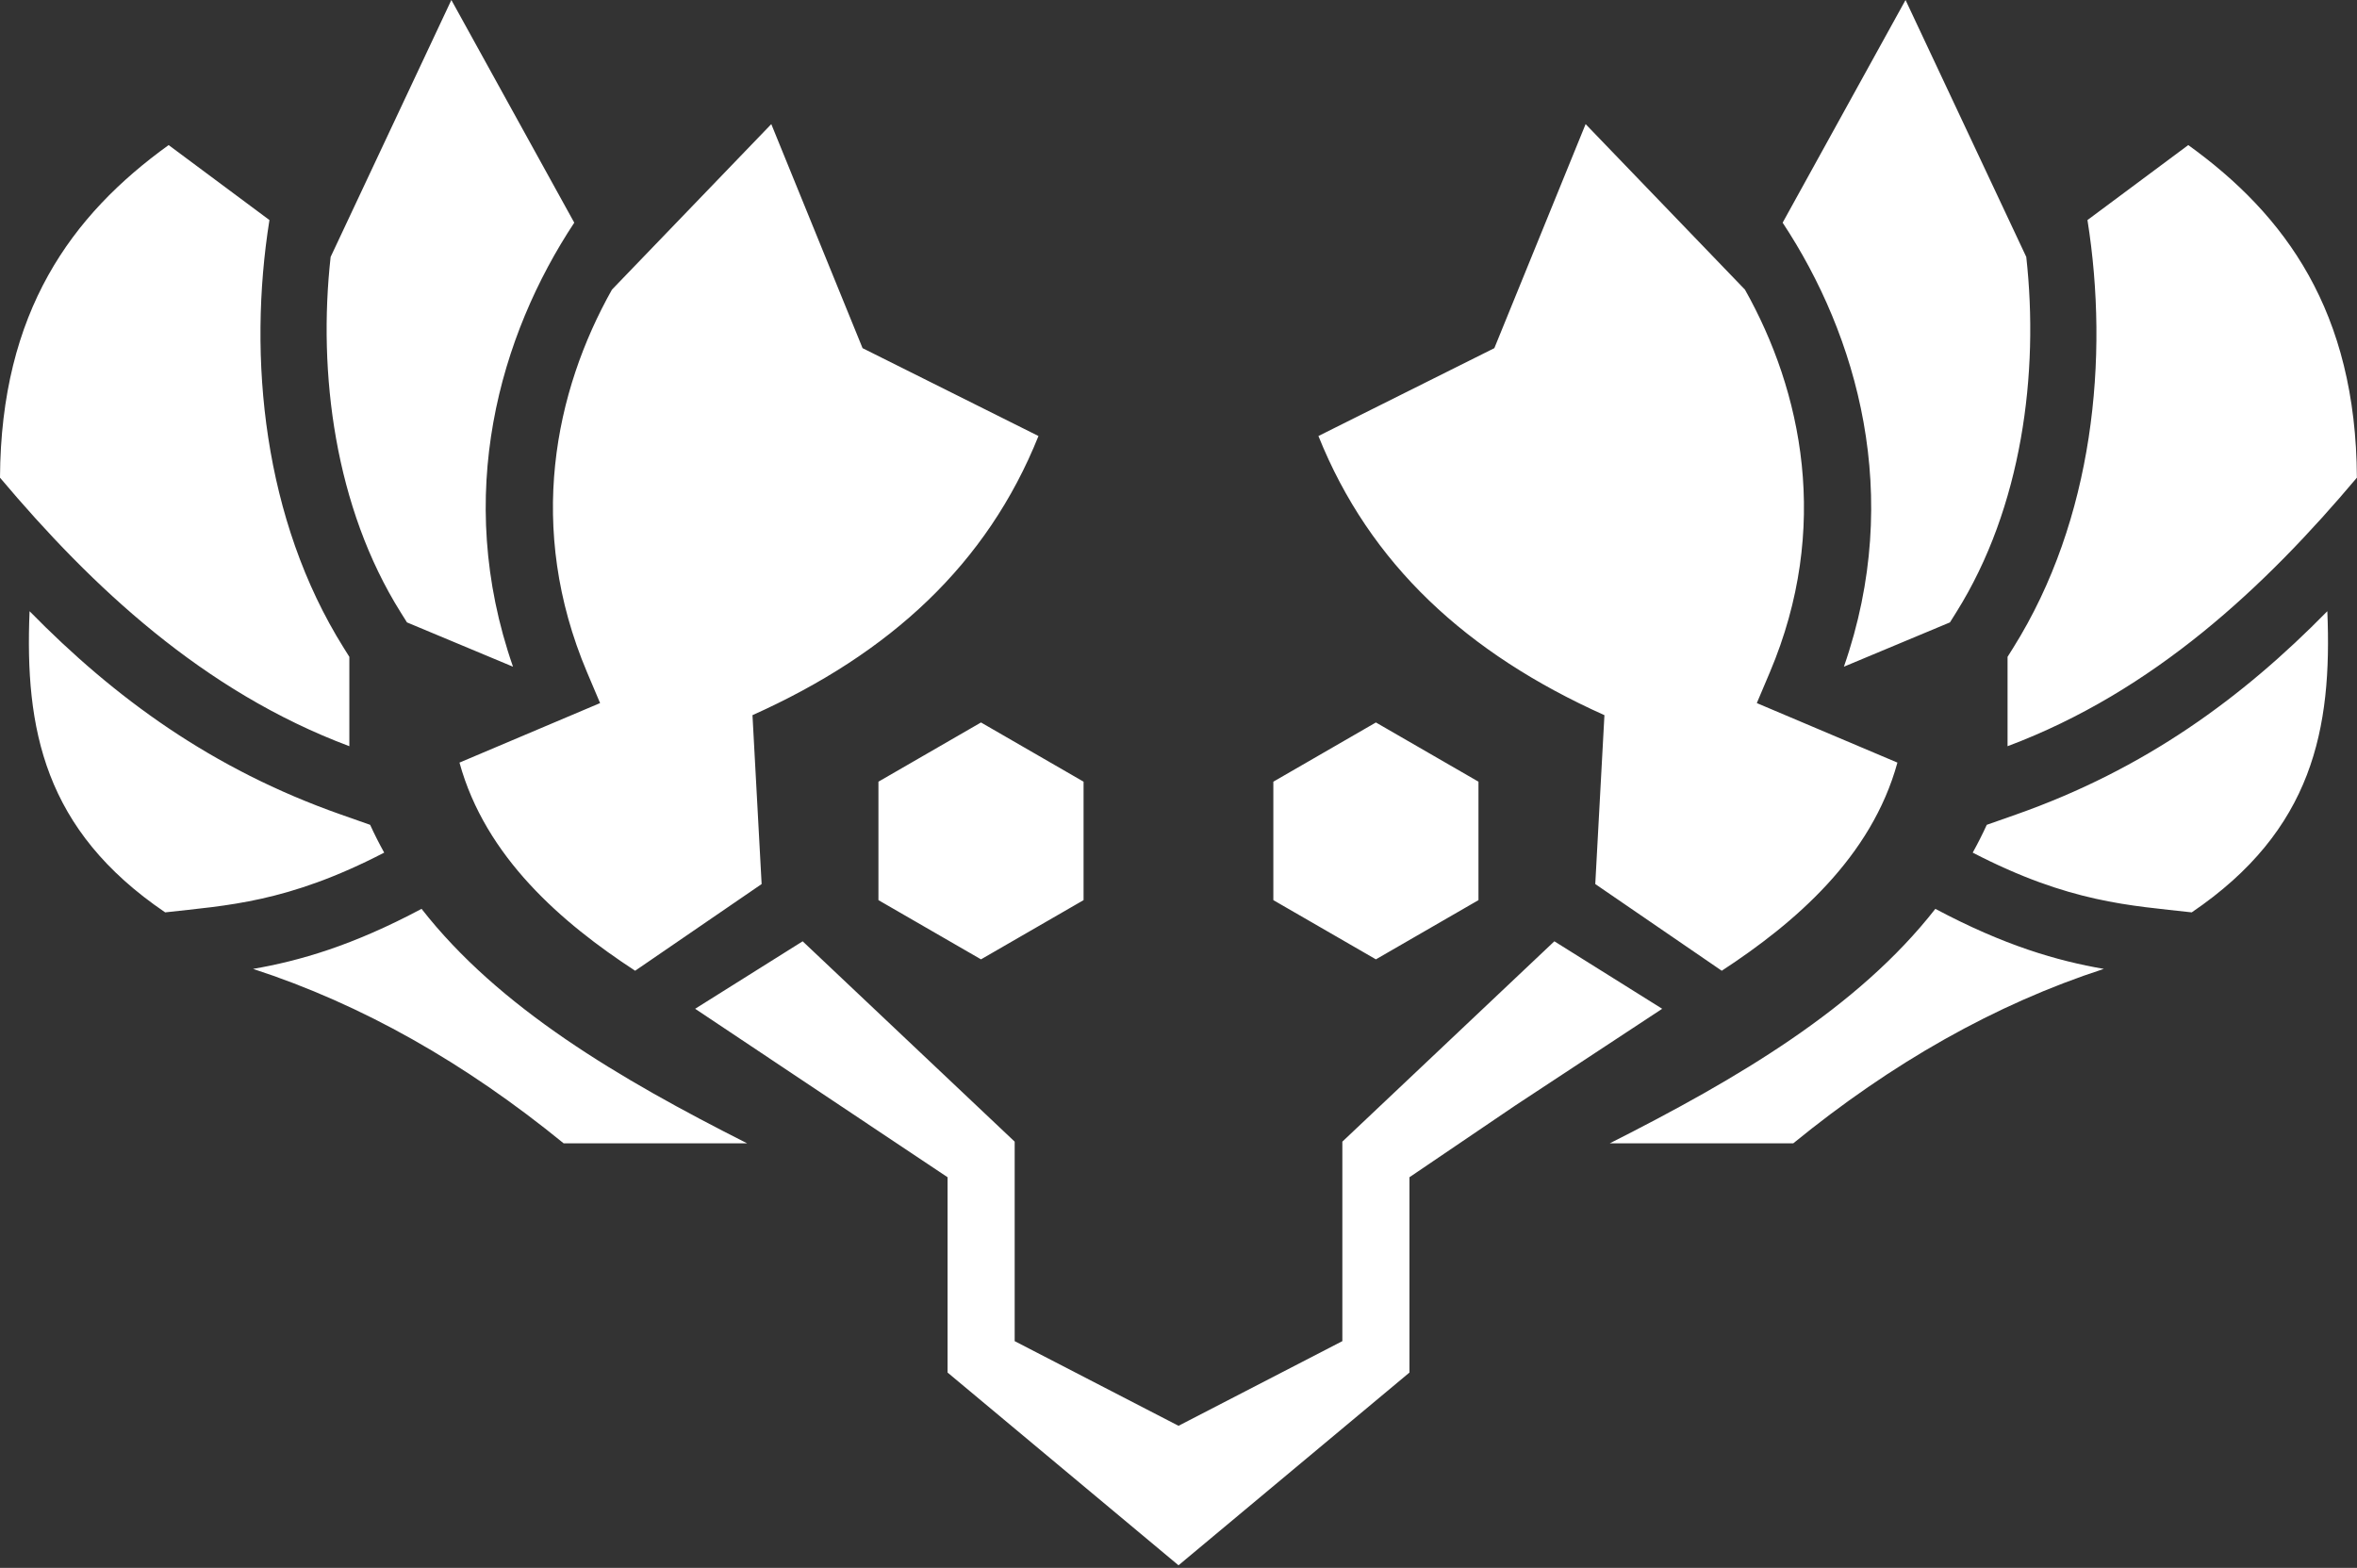 <?xml version="1.0" encoding="UTF-8" standalone="no"?><!DOCTYPE svg PUBLIC "-//W3C//DTD SVG 1.1//EN" "http://www.w3.org/Graphics/SVG/1.1/DTD/svg11.dtd"><svg width="100%" height="100%" viewBox="0 0 878 584" version="1.1" xmlns="http://www.w3.org/2000/svg" xmlns:xlink="http://www.w3.org/1999/xlink" xml:space="preserve" xmlns:serif="http://www.serif.com/" style="fill-rule:evenodd;clip-rule:evenodd;stroke-linejoin:round;stroke-miterlimit:2;"><rect x="0" y="0" width="878" height="584" fill="#333333" stroke="none"/><path d="M512.535,269.103l38.207,22.059l-0,44.117l-38.207,22.059l-38.207,-22.059l-0,-44.117l38.207,-22.059Zm271.164,91.79c-40.526,13.17 -79.042,35.048 -115.7,64.975l-68.352,-0c47.847,-24.168 92.483,-50.476 121.286,-87.34c25.783,13.727 45.397,19.359 62.766,22.365Zm-48.847,-43.308c1.869,-3.368 3.615,-6.818 5.231,-10.355l10.893,-3.83c48.094,-16.914 84.299,-43.46 115.972,-75.736c1.823,43.794 -5.339,81.519 -50.509,112.173c-22.873,-2.597 -45.525,-3.557 -81.587,-22.252Zm12.977,-39.638l-0,-33.289l2.086,-3.327c29.954,-47.778 35.847,-108.094 27.681,-159.367l37.549,-27.928c36.178,26.057 62.484,61.984 62.82,123.883c-34.268,40.681 -75.68,79.624 -130.136,100.028Zm-21.464,-46.118l-39.499,16.501c22.313,-64.012 4.843,-123.545 -22.819,-165.386l45.782,-82.944l44.973,95.704c4.811,43.234 -1.567,93.267 -26.069,132.347l-2.368,3.778Zm-71.939,30.054l52.379,22.171c-9.701,35.288 -38.23,59.747 -65.436,77.529l-47.118,-32.291l3.411,-62.907c-51.295,-22.997 -87.387,-56.243 -106.539,-103.978l65.529,-32.725l34,-83.451l59.356,61.651c21.247,37.765 32.079,88.669 9.265,142.553l-4.847,11.448Zm-288.995,7.22l-38.207,22.059l-0,44.117l38.207,22.059l38.207,-22.059l-0,-44.117l-38.207,-22.059Zm-271.165,91.79c40.526,13.17 79.042,35.048 115.701,64.975l68.351,-0c-47.847,-24.168 -92.483,-50.476 -121.285,-87.34c-25.783,13.727 -45.397,19.359 -62.767,22.365Zm48.847,-43.308c-1.868,-3.368 -3.614,-6.818 -5.231,-10.355l-10.892,-3.83c-48.095,-16.914 -84.3,-43.46 -115.973,-75.736c-1.823,43.794 5.339,81.519 50.509,112.173c22.873,-2.597 45.525,-3.557 81.587,-22.252Zm-12.976,-39.638l-0,-33.289l-2.086,-3.327c-29.955,-47.778 -35.848,-108.094 -27.682,-159.367l-37.549,-27.928c-36.177,26.057 -62.484,61.984 -62.82,123.883c34.268,40.681 75.68,79.624 130.137,100.028Zm21.464,-46.118l39.498,16.501c-22.312,-64.012 -4.843,-123.545 22.82,-165.386l-45.782,-82.944l-44.973,95.704c-4.811,43.234 1.566,93.267 26.068,132.347l2.369,3.778Zm71.939,30.054l-52.379,22.171c9.7,35.288 38.229,59.747 65.436,77.529l47.118,-32.291l-3.411,-62.907c51.295,-22.997 87.386,-56.243 106.538,-103.978l-65.529,-32.725l-34,-83.451l-59.355,61.651c-21.248,37.765 -32.079,88.669 -9.265,142.553l4.847,11.448Zm355.473,88.732l40.167,25.135l-54.514,35.879l-39.631,26.866l-0,72.751l-86.03,71.795l-86.029,-71.795l-0,-72.751l-94.028,-62.745l40.05,-25.135l78.978,74.625l-0,74.308l61.029,31.535l61.03,-31.535l-0,-74.308l78.978,-74.625Z" style="fill:#fff;"/></svg>